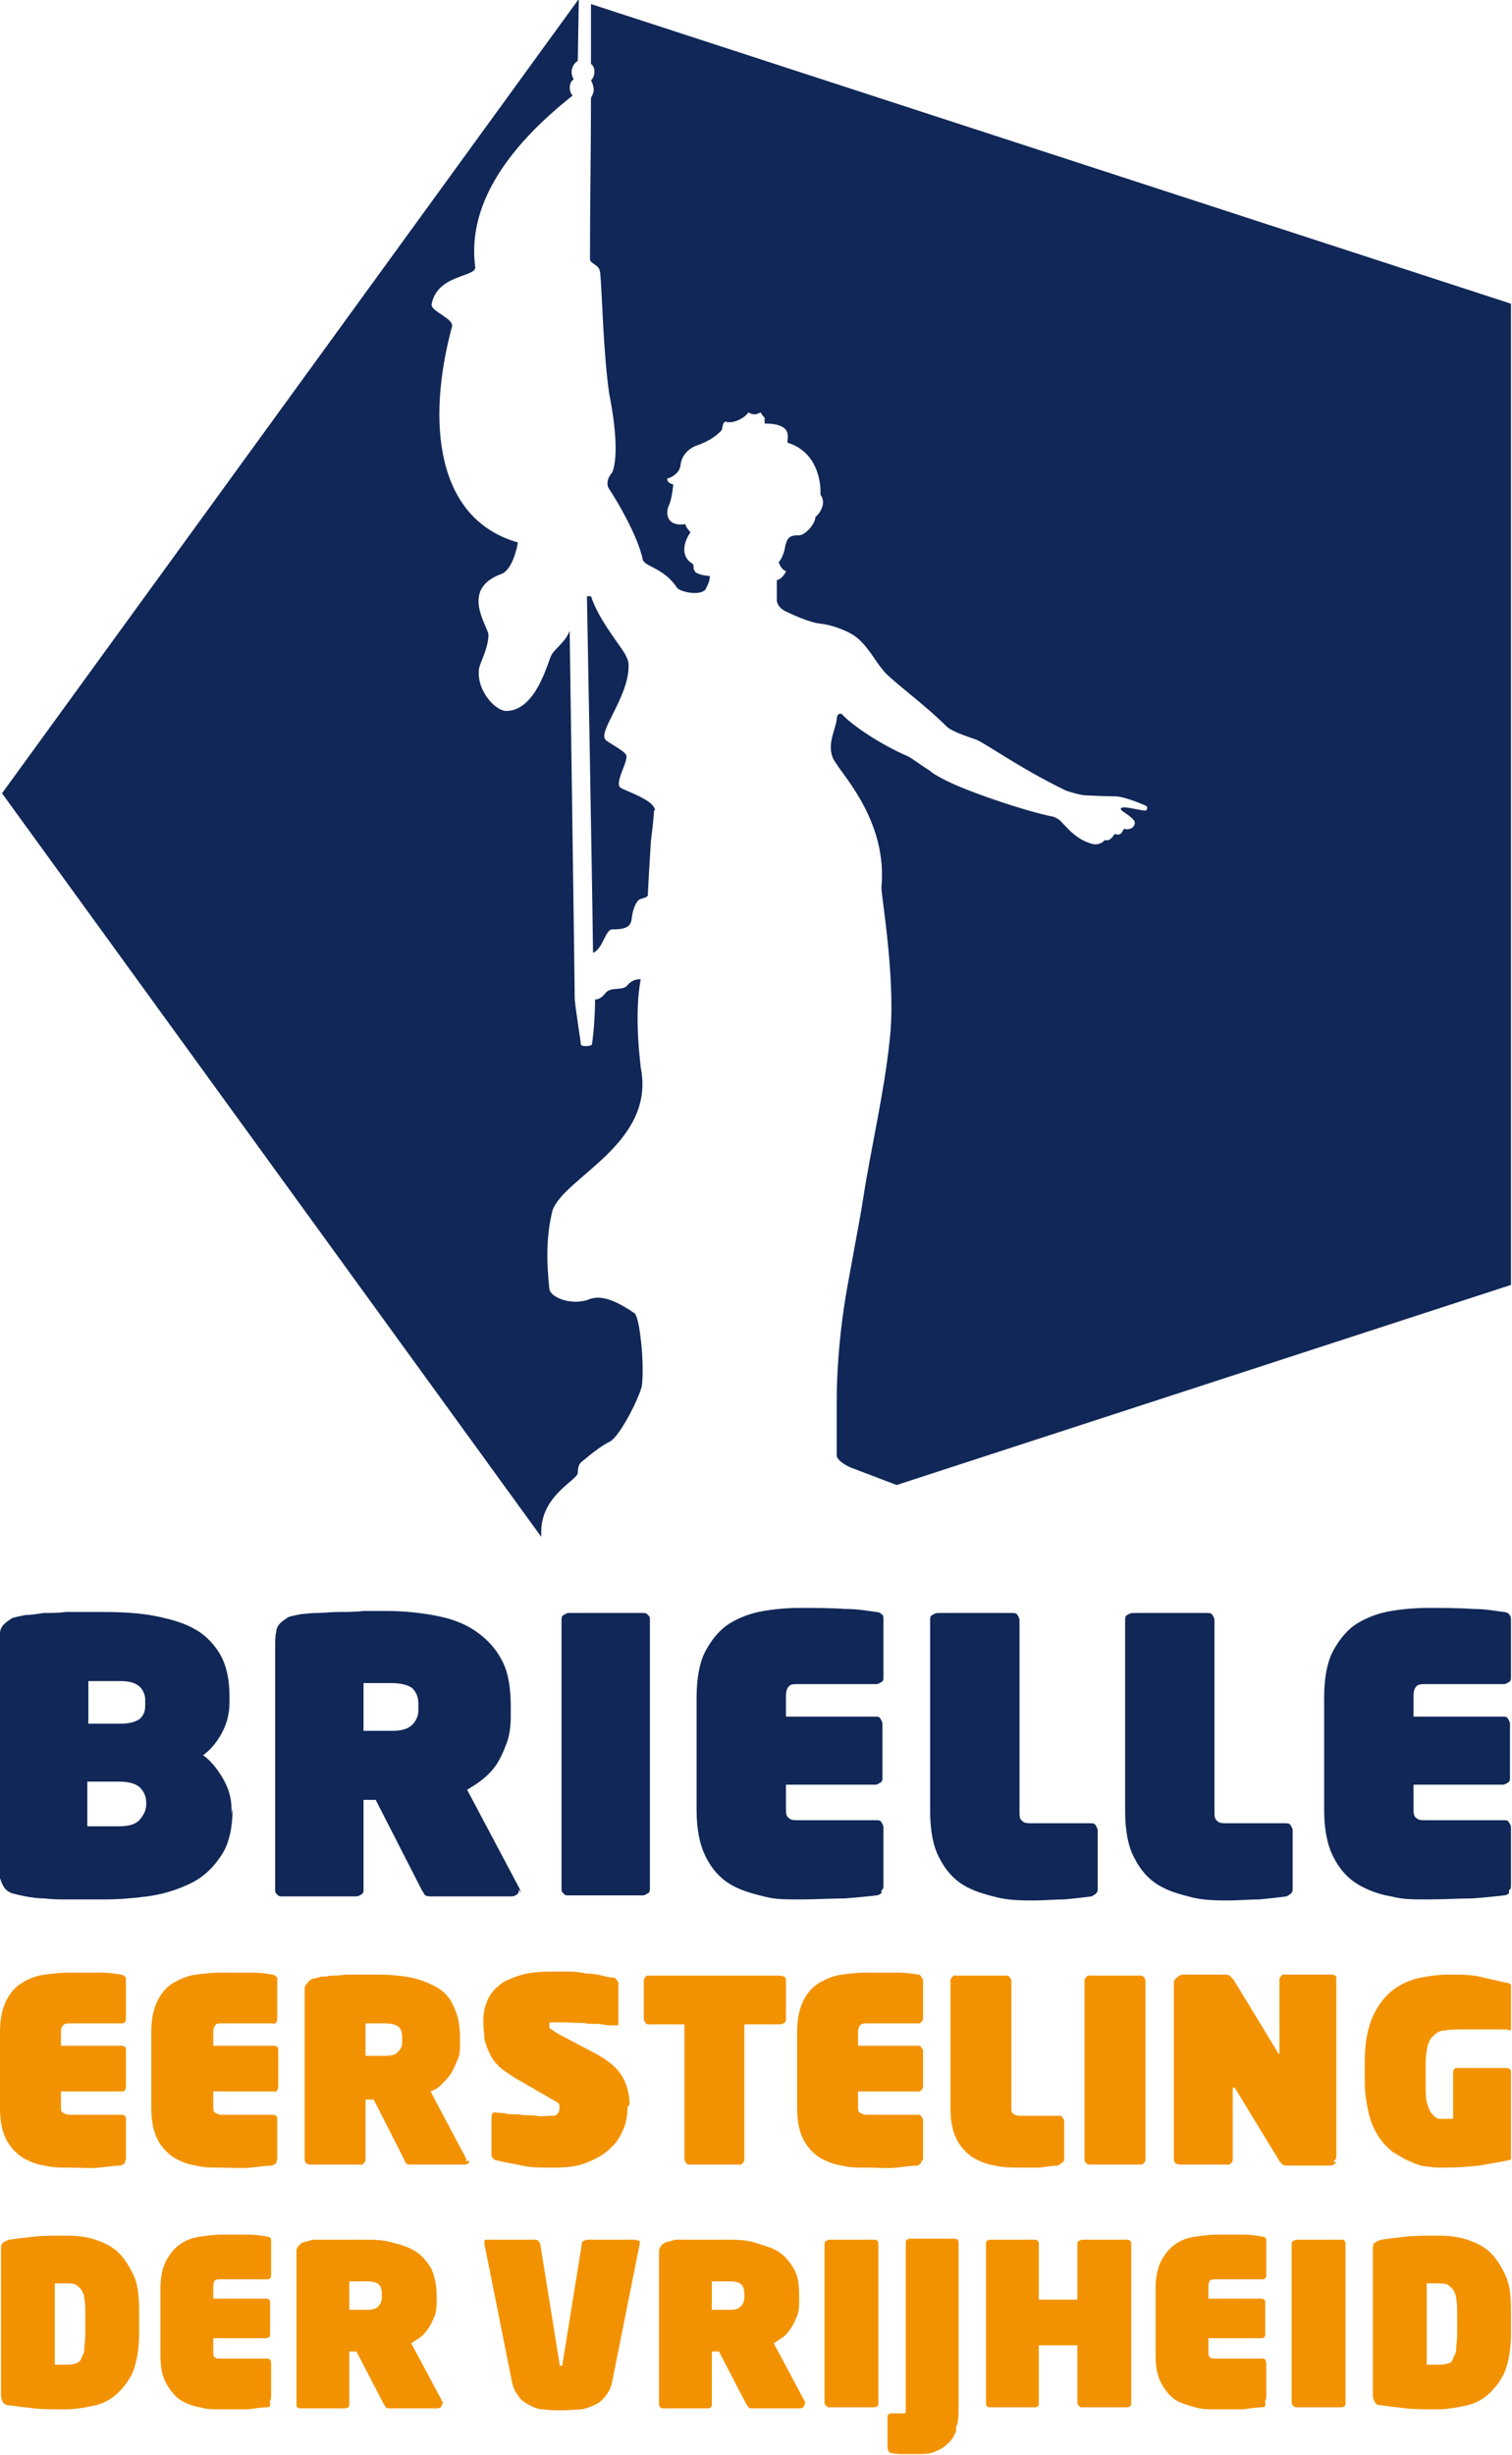 <?xml version="1.0" encoding="UTF-8"?>
<svg xmlns="http://www.w3.org/2000/svg" id="Laag_1" data-name="Laag 1" version="1.1" viewBox="0 0 148.9 241.7">
  <defs>
    <style>
      .cls-1 {
        mix-blend-mode: multiply;
      }

      .cls-2 {
        fill: #102757;
      }

      .cls-2, .cls-3 {
        stroke-width: 0px;
      }

      .cls-3 {
        fill: #f39200;
      }

      .cls-4 {
        isolation: isolate;
      }
    </style>
  </defs>
  <g class="cls-4">
    <g id="Laag_2" data-name="Laag 2">
      <g id="Laag_1-2" data-name="Laag 1-2">
        <g class="cls-1">
          <g>
            <path class="cls-2" d="M64.4,79.8c0,.7-.3,2.9-.3,3-.1,1.6-.3,5-.3,5.3s-.6.3-.9.5c-.6.6-.7,1.9-.7,1.9-.1.6-.5,1-1.9,1s-.8,1.9-1.9,2.3c-.1-8.5-.6-35-.6-35.1h.4c.7,2.5,3.2,5.3,3.5,6,.2.4.2.6.2.9,0,3.1-3.2,6.6-2.2,7.3.7.5,2.1,1.2,2,1.6,0,.8-1.3,2.8-.5,3.1.5.3,3.3,1.2,3.3,2.2M61.2,77.6c-.8-.3.5-2.3.5-3.1,0-.4-1.3-1.1-2-1.6-1-.8,2.2-4.2,2.2-7.3,0-.3,0-.5-.2-.9-.2-.7-2.7-3.5-3.5-6h-.4c0,.1.5,26.6.6,35.1,1-.4,1.2-2.3,1.9-2.3,1.4,0,1.8-.3,1.9-1,0,0,.1-1.3.7-1.9.3-.2.9-.2.9-.5s.2-3.7.3-5.3c0,0,.3-2.3.3-3s-2.8-1.9-3.3-2.2M56.9,145.1c0-.6.1-1,.4-1.2,1.2-1,2-1.6,2.8-2,1-.6,2.8-4.2,3.1-5.4.3-2.1-.2-6.8-.7-7.2-2.6-1.8-3.8-1.7-4.7-1.3-1.7.5-3.6-.3-3.7-1.1-.3-2.9-.3-5.2.3-7.7,1.1-3.3,10.2-6.6,8.7-14.1,0-.2-.7-5.1,0-8.7-.6,0-1,.2-1.4.7-.5.4-1.3.1-1.9.5-.1,0-.5.8-1.2.8,0,1.3-.1,3-.3,4.4,0,.2-1.1.3-1.1,0,0-.2-.5-3.3-.6-4.4,0-1.2-.5-36.1-.5-36.3-.4,1.1-1.5,1.8-1.8,2.4-.4.8-1.5,5.4-4.4,5.5-1.2,0-3.1-2.2-2.7-4.3.2-.7.9-2,.9-3.2,0-.8-2.9-4.5,1.3-6,1-.4,1.5-2.4,1.6-3.1-8.1-2.3-9-11.9-6.5-21.2.3-.8-2-1.5-2-2.2.5-3,4.4-2.7,4.3-3.7-.5-3.8.5-9.7,9.6-16.9-.3-.2-.5-1.2.1-1.6-.5-.8,0-1.6.4-1.8,0-.3.1-6.1.1-6.1L.2,78.1l53.1,73.2v-.5c0-3.6,3.6-5.1,3.6-5.8M148.8,29.9L58.2.4c0,2.7,0,5.4,0,5.9.5.3.4,1.3,0,1.6.6,1.2,0,1.5,0,1.8,0,4.9-.1,10.3-.1,15.8,0,.5.9.5,1,1.3.2,1.9.3,7.9.9,12,.2,1,1.1,5.6.3,7.7-.6.7-.5,1.2-.4,1.5.8,1.2,2.9,4.7,3.4,7.1.2.7,2.1.8,3.4,2.8.4.4,2.3.8,2.8.1,0-.1.4-.6.4-1.3-.5,0-1.4-.2-1.5-.5-.2-.3,0-.5-.2-.7-1.2-.7-.9-2.1-.2-3.1-.2-.2-.5-.6-.5-.8-2.1.3-1.9-1.4-1.6-1.9.3-.7.4-2,.4-2-.3-.1-.6-.2-.6-.6.3,0,1.2-.5,1.3-1.2.1-1.2,1-1.8,1.5-2,1.5-.5,2.3-1.2,2.6-1.6,0-.2.1-.4.1-.5s.2-.3.2-.3c.8.3,2-.4,2.3-.9.5.3.8.2,1.2,0,0,0,.3.5.4.5v.6c3.2,0,2,1.8,2.3,1.9,2.9.9,3.2,3.9,3.2,4.7s0,.3,0,.4c.6.8,0,1.8-.5,2.2,0,.7-1.1,1.9-1.7,1.8-.9,0-1.1.3-1.3,1.2,0,.2-.3,1.2-.6,1.4,0,.3.4.9.7.9,0,.2-.5.9-.9.9v2c0,.4.4.9.9,1.1.4.2,2.3,1.1,3.4,1.2,1,.1,2.4.6,3.2,1.1,1.3.8,2.2,2.6,2.9,3.4.6.9,4,3.3,6.3,5.6.5.5,2,1,2.9,1.3,1,.4,4.1,2.7,8.8,5,.5.2,1.6.5,2,.5,0,0,2,.1,2.9.1s2.5.7,3,.9c.4.2,0,.6,0,.5-.5,0-1.9-.4-2.2-.3-.2,0-.4.1,0,.4,0,0,.8.5,1.1.9.2.4-.2,1-1,.8-.1,0-.2.8-.9.5-.1,0-.4.8-1,.6,0,0-.5.7-1.5.3-.9-.3-1.6-.8-2.6-1.9-.2-.2-.4-.5-1-.7-2.6-.5-8.9-2.6-11-3.8-.4-.2-.9-.5-1.1-.7-1.1-.7-1.6-1.1-2.1-1.4-2.8-1.2-5.6-3.1-6.6-4.2-.2-.1-.5,0-.5.5-.1,1.1-1.2,2.8-.1,4.3,1,1.6,5.1,6,4.5,12.3,0,.9,1.5,9.5.8,15.1-.5,4.9-1.8,10.4-2.6,15.5-.3,2.1-1.6,8.6-1.9,10.8-.4,2.7-.7,6.1-.7,9,0,2.1,0,5,0,5.5,0,.4.8,1,1.7,1.3,1.3.5,2.9,1.1,4.2,1.6l60.5-19.7V29.9h0ZM61.2,77.6c-.8-.3.5-2.3.5-3.1,0-.4-1.3-1.1-2-1.6-1-.8,2.2-4.2,2.2-7.3,0-.3,0-.5-.2-.9-.2-.7-2.7-3.5-3.5-6h-.4c0,.1.5,26.6.6,35.1,1-.4,1.2-2.3,1.9-2.3,1.4,0,1.8-.3,1.9-1,0,0,.1-1.3.7-1.9.3-.2.9-.2.9-.5s.2-3.7.3-5.3c0,0,.3-2.3.3-3s-2.8-1.9-3.3-2.2"></path>
            <path class="cls-2" d="M22.9,178.1c0,2-.4,3.6-1.2,4.7-.8,1.2-1.8,2.1-3.1,2.7s-2.6,1-4.1,1.2c-1.5.2-2.9.3-4.3.3s-.8,0-1.5,0c-.6,0-1.3,0-2.1,0-.7,0-1.5,0-2.2-.1-.7,0-1.3-.1-1.9-.2-.5-.1-.9-.2-1.3-.3-.3-.1-.6-.3-.8-.6s-.3-.6-.4-.9c0-.4-.1-.9-.1-1.4v-21.3c0-.6,0-1.1.1-1.4,0-.4.2-.7.4-.9s.5-.4.8-.6c.3-.1.8-.2,1.3-.3.5,0,1.1-.1,1.8-.2.7,0,1.4,0,2.2-.1.7,0,1.4,0,2.1,0,.6,0,1.1,0,1.5,0,1.9,0,3.7.1,5.2.4s2.9.7,3.9,1.3c1.1.6,1.9,1.5,2.5,2.5.6,1.1.9,2.4.9,4.1v.6c0,1.2-.3,2.2-.8,3.1s-1.1,1.6-1.8,2.1c.7.5,1.3,1.2,1.9,2.2.6,1,.9,2,.9,3.1v.4h0ZM14.3,167.3c0-.4-.2-.9-.5-1.2-.4-.4-1-.6-2-.6h-3.1v4.2h3.1c1,0,1.6-.2,2-.5.4-.4.5-.8.5-1.3v-.6ZM14.4,177.5c0-.6-.2-1.1-.6-1.5-.4-.4-1.1-.6-2.1-.6h-3.1v4.4h3.1c1,0,1.7-.2,2.1-.7s.6-.9.6-1.5v-.2h0Z"></path>
            <path class="cls-2" d="M51.1,186c0,.2,0,.4-.2.5-.1.1-.3.2-.5.2h-7.9c-.3,0-.6,0-.7-.2s-.2-.3-.3-.5l-4.5-8.8h-1.2v8.8c0,.2,0,.4-.2.5-.2.1-.3.2-.5.2h-7.3c-.2,0-.4,0-.5-.2-.2-.1-.2-.3-.2-.5v-23.9c0-.6,0-1.1.1-1.4,0-.4.2-.7.4-.9s.5-.4.8-.6c.3-.1.8-.2,1.3-.3.3,0,.8-.1,1.5-.1.6,0,1.4-.1,2.2-.1.8,0,1.6,0,2.4-.1.8,0,1.5,0,2.2,0,1.9,0,3.6.2,5.1.5s2.8.8,3.9,1.6,1.9,1.7,2.5,2.9.8,2.7.8,4.5v.8c0,1-.1,1.9-.4,2.7-.3.8-.6,1.5-1,2.1-.4.6-.9,1.1-1.4,1.5-.5.4-1,.7-1.5,1l5.2,9.8c0,.1.1.3.1.4M41.2,167.7c0-.6-.2-1.1-.6-1.5-.4-.3-1.1-.5-2-.5h-2.8v4.7h2.8c1,0,1.6-.2,2-.6.4-.4.6-.9.6-1.4v-.8h0Z"></path>
            <path class="cls-2" d="M63.8,186.4c-.2.1-.3.2-.5.2h-7.3c-.2,0-.4,0-.5-.2-.2-.1-.2-.3-.2-.5v-26.4c0-.2,0-.4.2-.5s.3-.2.5-.2h7.3c.2,0,.4,0,.5.2.2.1.2.3.2.5v26.4c0,.2,0,.4-.2.5"></path>
            <path class="cls-2" d="M86.8,186.4c-.2.1-.3.2-.5.2-.8.1-1.8.2-3.1.3-1.3,0-2.8.1-4.4.1s-2.4,0-3.6-.3-2.3-.6-3.3-1.2c-1-.6-1.8-1.5-2.4-2.7s-.9-2.7-.9-4.6v-11.1c0-1.9.3-3.5.9-4.6.6-1.1,1.4-2.1,2.4-2.7,1-.6,2.1-1,3.3-1.2,1.2-.2,2.4-.3,3.6-.3s3.1,0,4.4.1c1.3,0,2.3.2,3.1.3.2,0,.4.1.5.2.2.1.2.3.2.5v5.7c0,.2,0,.4-.2.5s-.3.2-.5.2h-7.6c-.5,0-.8,0-1,.2s-.3.5-.3,1v2h8.8c.2,0,.4,0,.5.2s.2.3.2.5v5.3c0,.2,0,.4-.2.5s-.3.2-.5.2h-8.8v2.3c0,.5,0,.8.3,1,.2.2.5.2,1,.2h7.6c.2,0,.4,0,.5.2s.2.3.2.5v5.7c0,.2,0,.4-.2.5"></path>
            <path class="cls-2" d="M108,186.4c-.2.1-.3.2-.5.3-.8.1-1.6.2-2.7.3-1,0-2,.1-3,.1s-2.4,0-3.6-.3-2.3-.6-3.3-1.2c-1-.6-1.8-1.5-2.4-2.7-.6-1.1-.9-2.7-.9-4.6v-18.8c0-.2,0-.4.2-.5.2-.1.3-.2.6-.2h7.3c.2,0,.4,0,.5.2s.2.3.2.5v18.8c0,.5,0,.8.3,1,.2.2.5.2,1,.2h5.7c.2,0,.4,0,.5.2s.2.3.2.5v5.7c0,.2,0,.4-.2.5"></path>
            <path class="cls-2" d="M127.2,186.4c-.2.1-.3.2-.5.3-.8.1-1.6.2-2.7.3-1,0-2,.1-3,.1s-2.4,0-3.6-.3-2.3-.6-3.3-1.2c-1-.6-1.8-1.5-2.4-2.7-.6-1.1-.9-2.7-.9-4.6v-18.8c0-.2,0-.4.2-.5.2-.1.3-.2.6-.2h7.3c.2,0,.4,0,.5.2s.2.3.2.5v18.8c0,.5,0,.8.3,1,.2.2.5.2,1,.2h5.7c.2,0,.4,0,.5.2s.2.3.2.5v5.7c0,.2,0,.4-.2.5"></path>
            <path class="cls-2" d="M148.6,186.4c-.1.1-.3.2-.5.2-.8.1-1.8.2-3.1.3-1.3,0-2.8.1-4.4.1s-2.4,0-3.6-.3c-1.2-.2-2.3-.6-3.3-1.2-1-.6-1.8-1.5-2.4-2.7s-.9-2.7-.9-4.6v-11.1c0-1.9.3-3.5.9-4.6.6-1.1,1.4-2.1,2.4-2.7,1-.6,2.1-1,3.3-1.2,1.2-.2,2.4-.3,3.6-.3s3.1,0,4.4.1c1.3,0,2.3.2,3.1.3.2,0,.4.1.5.2.1.1.2.3.2.5v5.7c0,.2,0,.4-.2.5s-.3.2-.5.2h-7.6c-.5,0-.8,0-1,.2s-.3.5-.3,1v2h8.8c.2,0,.4,0,.5.2s.2.3.2.5v5.3c0,.2,0,.4-.2.5s-.3.2-.5.2h-8.8v2.3c0,.5,0,.8.3,1,.2.2.5.2,1,.2h7.6c.2,0,.4,0,.5.2s.2.3.2.5v5.7c0,.2,0,.4-.2.5"></path>
            <path class="cls-3" d="M12.3,213c-.1,0-.2.1-.4.2-.5,0-1.2.1-2.1.2s-1.9,0-3,0-1.6,0-2.4-.2c-.8-.1-1.5-.4-2.2-.8-.6-.4-1.2-1-1.6-1.8-.4-.8-.6-1.8-.6-3.1v-7.4c0-1.3.2-2.3.6-3.1.4-.8.9-1.4,1.6-1.8.6-.4,1.4-.7,2.2-.8.8-.1,1.6-.2,2.4-.2s2.1,0,3,0,1.6.1,2.1.2c.1,0,.2,0,.4.2s.1.2.1.3v3.8c0,.1,0,.2-.1.4-.1.1-.2.1-.4.1h-5c-.3,0-.5,0-.7.2-.1.1-.2.3-.2.6v1.4h5.9c.1,0,.2,0,.4.1.1.1.1.2.1.4v3.5c0,.1,0,.2-.1.4-.1.1-.2.1-.4.1h-5.9v1.5c0,.3,0,.5.2.6s.3.2.7.2h5c.1,0,.2,0,.4.1.1.1.1.2.1.4v3.8c0,.1,0,.2-.1.3"></path>
            <path class="cls-3" d="M27.2,213c-.1,0-.2.1-.4.2-.5,0-1.2.1-2.1.2s-1.9,0-3,0-1.6,0-2.4-.2c-.8-.1-1.5-.4-2.2-.8-.6-.4-1.2-1-1.6-1.8s-.6-1.8-.6-3.1v-7.4c0-1.3.2-2.3.6-3.1.4-.8.9-1.4,1.6-1.8s1.4-.7,2.2-.8c.8-.1,1.6-.2,2.4-.2s2.1,0,3,0c.9,0,1.6.1,2.1.2.1,0,.2,0,.4.2s.1.2.1.3v3.8c0,.1,0,.2-.1.4s-.2.1-.4.1h-5c-.3,0-.5,0-.6.2-.1.1-.2.3-.2.6v1.4h5.9c.1,0,.2,0,.4.1.1.1.1.2.1.4v3.5c0,.1,0,.2-.1.4s-.2.1-.4.1h-5.9v1.5c0,.3,0,.5.2.6s.3.2.6.2h5c.1,0,.2,0,.4.1.1.1.1.2.1.4v3.8c0,.1,0,.2-.1.3"></path>
            <path class="cls-3" d="M46.2,212.7c0,.1,0,.2-.1.3,0,0-.2.1-.3.1h-5.3c-.2,0-.4,0-.5-.1,0-.1-.2-.2-.2-.4l-3-5.9h-.8v5.9c0,.1,0,.2-.2.4s-.2.1-.3.1h-4.9c-.1,0-.3,0-.4-.1-.1-.1-.2-.2-.2-.4v-15.9c0-.4,0-.7,0-.9s.1-.4.3-.6c.1-.2.3-.3.5-.4.2,0,.5-.1.8-.2.2,0,.5,0,1-.1.4,0,.9,0,1.4-.1.5,0,1.1,0,1.6,0,.5,0,1,0,1.5,0,1.3,0,2.4.1,3.4.3,1,.2,1.9.6,2.6,1s1.3,1.1,1.6,1.9c.4.8.6,1.8.6,3v.5c0,.7,0,1.3-.3,1.8-.2.5-.4,1-.7,1.4s-.6.7-.9,1c-.3.3-.7.5-1,.6l3.5,6.6c0,.1,0,.2,0,.3M39.6,200.5c0-.4-.1-.8-.4-1-.3-.2-.7-.3-1.3-.3h-1.9v3.2h1.9c.6,0,1.1-.1,1.3-.4.3-.3.4-.6.4-.9v-.5Z"></path>
            <path class="cls-3" d="M61.8,207.4c0,.7-.1,1.5-.4,2.2-.3.7-.7,1.4-1.3,1.9-.6.6-1.3,1-2.3,1.4-.9.4-2,.5-3.4.5s-2.1,0-3-.2-1.7-.3-2.4-.5c-.1,0-.3,0-.4-.2-.1,0-.2-.2-.2-.3v-3.7c0-.1,0-.3.1-.4,0-.1.2-.2.4-.1.3,0,.6,0,1,.1s.9,0,1.4.1,1,0,1.5.1,1,0,1.4,0,.6,0,.7-.2c.1-.1.2-.3.2-.6s0-.3-.1-.4c0-.1-.3-.2-.6-.4l-3.8-2.2c-.6-.4-1.1-.7-1.5-1.1-.4-.4-.7-.8-.9-1.3-.2-.4-.4-.9-.5-1.4,0-.5-.1-1-.1-1.5s0-1.3.3-2c.2-.6.6-1.2,1.1-1.6.5-.5,1.2-.8,2.1-1.1.9-.3,2-.4,3.3-.4s1.1,0,1.7,0c.6,0,1.2.1,1.7.2.6,0,1.1.1,1.5.2s.8.2,1.1.2c.1,0,.2,0,.3.2,0,0,.2.2.2.3v3.7c0,.1,0,.3,0,.4s-.2.1-.4.1c-.3,0-.8,0-1.2-.1s-1,0-1.6-.1-1.1,0-1.7-.1c-.6,0-1.1,0-1.5,0s-.4,0-.4.1c0,0,0,.2,0,.3s0,.2.2.3.4.3.8.5l3.6,1.9c1.1.6,2,1.3,2.5,2.1.5.8.8,1.8.8,2.9"></path>
            <path class="cls-3" d="M77.1,199.2c-.1.1-.2.1-.4.1h-3.4v13.3c0,.1,0,.2-.2.4s-.2.1-.3.1h-4.9c-.1,0-.2,0-.3-.1,0-.1-.2-.2-.2-.4v-13.3h-3.5c-.1,0-.2,0-.3-.1,0-.1-.2-.2-.2-.4v-3.8c0-.1,0-.2.2-.4,0-.1.2-.1.3-.1h12.9c.1,0,.2,0,.4.1s.2.2.2.4v3.8c0,.1,0,.2-.2.4"></path>
            <path class="cls-3" d="M90.7,213c0,0-.2.1-.3.2-.5,0-1.2.1-2.1.2s-1.9,0-3,0-1.6,0-2.4-.2c-.8-.1-1.5-.4-2.2-.8-.6-.4-1.2-1-1.6-1.8s-.6-1.8-.6-3.1v-7.4c0-1.3.2-2.3.6-3.1.4-.8.9-1.4,1.6-1.8s1.4-.7,2.2-.8c.8-.1,1.6-.2,2.4-.2s2.1,0,3,0,1.6.1,2.1.2c.1,0,.2,0,.3.2s.2.2.2.3v3.8c0,.1,0,.2-.2.4s-.2.1-.3.1h-5c-.3,0-.5,0-.7.2-.1.1-.2.3-.2.6v1.4h5.9c.1,0,.2,0,.3.1,0,.1.2.2.2.4v3.5c0,.1,0,.2-.2.4s-.2.1-.3.1h-5.9v1.5c0,.3,0,.5.2.6s.3.2.7.2h5c.1,0,.2,0,.3.1,0,.1.2.2.2.4v3.8c0,.1,0,.2-.2.3"></path>
            <path class="cls-3" d="M104.5,213c0,0-.2.1-.3.2-.5,0-1.1.1-1.8.2-.7,0-1.3,0-2,0s-1.6,0-2.4-.2c-.8-.1-1.5-.4-2.2-.8-.6-.4-1.2-1-1.6-1.8s-.6-1.8-.6-3.1v-12.5c0-.1,0-.2.2-.4s.2-.1.4-.1h4.9c.1,0,.2,0,.3.1,0,.1.2.2.2.4v12.5c0,.3,0,.5.2.6.1.1.3.2.7.2h3.8c.1,0,.2,0,.3.1,0,.1.2.2.2.4v3.8c0,.1,0,.2-.2.3"></path>
            <path class="cls-3" d="M112.6,213c0,.1-.2.1-.3.1h-4.9c-.1,0-.3,0-.4-.1s-.2-.2-.2-.4v-17.6c0-.1,0-.2.2-.4s.2-.1.4-.1h4.9c.1,0,.2,0,.3.1s.2.2.2.4v17.6c0,.1,0,.2-.2.4"></path>
            <path class="cls-3" d="M131.6,212.9c-.2.2-.4.3-.6.3h-4.3c-.2,0-.3,0-.5-.2-.1-.1-.2-.2-.3-.4l-4.2-6.9c0-.1-.2-.2-.2-.2s-.1,0-.1.2v6.9c0,.1,0,.2-.2.4s-.2.1-.4.1h-4.6c-.1,0-.2,0-.4-.1-.1-.1-.2-.2-.2-.4v-17.3c0-.2,0-.4.3-.6.2-.2.4-.3.6-.3h4.1c.2,0,.4,0,.6.2s.3.3.4.5l4.2,6.9c0,.1.1.2.2.2s0,0,0,0,0,0,0,0,0,0,0-.2v-7.1c0-.1,0-.2.2-.4s.2-.1.3-.1h4.6c.1,0,.2,0,.4.1.1.1.1.2.1.4v17.3c0,.2,0,.4-.3.6"></path>
            <path class="cls-3" d="M148.8,212.6c0,0-.2.1-.4.1-.8.2-1.7.3-2.7.5-1,.1-2.1.2-3.3.2s-1.1,0-1.7-.1c-.6,0-1.2-.2-1.8-.5-.6-.2-1.1-.6-1.7-.9-.5-.4-1-.9-1.4-1.5-.4-.6-.8-1.4-1-2.3s-.4-1.9-.4-3.1v-2.1c0-1.8.3-3.3.8-4.4.5-1.1,1.2-2,2-2.6.8-.6,1.7-1,2.7-1.2,1-.2,1.9-.3,2.7-.3,1.4,0,2.5,0,3.5.3,1,.2,1.7.4,2.3.5.2,0,.4.2.4.2,0,0,0,.2,0,.3v3.7c0,.2,0,.3,0,.4s-.2.1-.4,0c-.2,0-.4,0-.8,0-.3,0-.7,0-1.1,0-.4,0-.8,0-1.3,0s-.9,0-1.2,0c-.7,0-1.3,0-1.7.1-.5,0-.8.2-1.1.5-.3.2-.5.6-.6,1s-.2,1-.2,1.7v2.2c0,.8,0,1.5.2,1.9.1.5.3.8.5,1s.4.4.6.4.4,0,.6,0,.3,0,.4,0c.2,0,.3,0,.4,0v-4.5c0-.1,0-.2.1-.4.1-.1.2-.1.4-.1h4.7c.1,0,.2,0,.4.1.1.1.1.2.1.4v8.4c0,.2,0,.4,0,.4"></path>
            <path class="cls-3" d="M13.7,229.8c0,1.3-.2,2.5-.5,3.4s-.9,1.7-1.5,2.3c-.6.6-1.4,1.1-2.3,1.3s-1.9.4-3,.4-2.2,0-3.1-.1-1.7-.2-2.4-.3c-.3,0-.5-.1-.6-.3-.1-.1-.2-.4-.2-.7v-14.3c0-.3,0-.6.2-.7.1-.1.3-.2.6-.3.7-.1,1.5-.2,2.4-.3s1.9-.1,3.1-.1,2.1.1,3,.4,1.7.7,2.3,1.3c.6.6,1.1,1.4,1.5,2.3.4.9.5,2.1.5,3.4v2h0ZM8.4,227.8c0-.6,0-1.1-.1-1.5,0-.4-.2-.7-.3-.9-.2-.2-.4-.4-.6-.5s-.6-.1-1-.1h-1v8h1c.4,0,.7,0,1-.1s.5-.2.6-.5.3-.5.3-.9c0-.4.1-.9.1-1.5v-2Z"></path>
            <path class="cls-3" d="M26.6,236.9c0,0-.2.1-.3.1-.5,0-1.1.1-1.9.2-.8,0-1.6,0-2.6,0s-1.4,0-2.1-.2c-.7-.1-1.4-.4-1.9-.7-.6-.4-1-.9-1.4-1.6-.4-.7-.6-1.6-.6-2.8v-6.6c0-1.1.2-2.1.6-2.8.4-.7.8-1.2,1.4-1.6.6-.4,1.2-.6,1.9-.7.7-.1,1.4-.2,2.1-.2s1.9,0,2.6,0c.8,0,1.4.1,1.9.2.1,0,.2,0,.3.1s.1.2.1.3v3.4c0,.1,0,.2-.1.3s-.2.1-.3.1h-4.5c-.3,0-.5,0-.6.1-.1,0-.2.3-.2.6v1.2h5.2c.1,0,.2,0,.3.1s.1.2.1.3v3.1c0,.1,0,.2-.1.3,0,0-.2.1-.3.1h-5.2v1.3c0,.3,0,.5.2.6.1.1.3.1.6.1h4.5c.1,0,.2,0,.3.1,0,0,.1.2.1.3v3.4c0,.1,0,.2-.1.3"></path>
            <path class="cls-3" d="M43.5,236.7c0,.1,0,.2-.1.3,0,0-.2.1-.3.1h-4.7c-.2,0-.3,0-.4-.1,0,0-.1-.2-.2-.3l-2.7-5.2h-.7v5.2c0,.1,0,.2-.1.3,0,0-.2.1-.3.1h-4.4c-.1,0-.2,0-.3-.1-.1,0-.1-.2-.1-.3v-14.2c0-.3,0-.6,0-.9,0-.2.1-.4.3-.6s.3-.2.5-.3c.2,0,.5-.1.8-.2.2,0,.5,0,.9,0,.4,0,.8,0,1.3,0s1,0,1.4,0c.5,0,.9,0,1.3,0,1.1,0,2.1,0,3,.3.9.2,1.7.5,2.3.9.6.4,1.1,1,1.5,1.7.3.7.5,1.6.5,2.6v.4c0,.6,0,1.1-.2,1.6s-.4.9-.6,1.2-.5.7-.8.9c-.3.2-.6.4-.9.6l3.1,5.8c0,0,0,.2,0,.2M37.6,225.8c0-.4-.1-.7-.3-.9-.2-.2-.6-.3-1.2-.3h-1.7v2.8h1.7c.6,0,1-.1,1.2-.4.2-.2.3-.5.3-.8v-.4h0Z"></path>
            <path class="cls-3" d="M63,220.6c0,0,0,.2,0,.3l-2.7,13.5c-.1.6-.3,1-.6,1.4-.3.4-.6.7-1,.9-.4.2-.9.4-1.4.5-.5,0-1.2.1-1.9.1s-1.3,0-1.9-.1c-.5,0-1-.2-1.5-.5-.4-.2-.8-.5-1-.9-.3-.4-.5-.8-.6-1.4l-2.7-13.5c0-.1,0-.2,0-.3s.2-.1.3-.1h4.7c.1,0,.2,0,.3.1s.1.2.2.3l1.9,11.8c0,0,0,.2,0,.2,0,0,0,0,.2,0s.1,0,.1,0,0-.1,0-.2l1.9-11.8c0-.1,0-.2.2-.3,0,0,.2-.1.3-.1h4.7c.2,0,.2,0,.3.1"></path>
            <path class="cls-3" d="M79.2,236.7c0,.1,0,.2-.1.3,0,0-.2.1-.3.1h-4.7c-.2,0-.3,0-.4-.1,0,0-.1-.2-.2-.3l-2.7-5.2h-.7v5.2c0,.1,0,.2-.1.3s-.2.1-.3.1h-4.4c-.1,0-.2,0-.3-.1,0,0-.1-.2-.1-.3v-14.2c0-.3,0-.6,0-.9,0-.2.1-.4.3-.6s.3-.2.5-.3c.2,0,.4-.1.8-.2.2,0,.5,0,.9,0,.4,0,.8,0,1.3,0s.9,0,1.4,0,.9,0,1.3,0c1.1,0,2.1,0,3,.3s1.7.5,2.3.9c.6.4,1.1,1,1.5,1.7s.5,1.6.5,2.6v.4c0,.6,0,1.1-.2,1.6-.2.5-.4.9-.6,1.2s-.5.7-.8.9c-.3.2-.6.4-.9.6l3.1,5.8c0,0,0,.2,0,.2M73.3,225.8c0-.4-.1-.7-.3-.9-.2-.2-.6-.3-1.2-.3h-1.7v2.8h1.7c.6,0,1-.1,1.2-.4.2-.2.3-.5.3-.8v-.4h0Z"></path>
            <path class="cls-3" d="M86.4,236.9c0,0-.2.1-.3.1h-4.4c-.1,0-.2,0-.3-.1,0,0-.2-.2-.2-.3v-15.7c0-.1,0-.2.2-.3s.2-.1.3-.1h4.4c.1,0,.2,0,.3.1s.1.2.1.3v15.7c0,.1,0,.2-.1.3"></path>
            <path class="cls-3" d="M94.2,239.2c-.2.6-.5,1.1-.9,1.4-.4.4-.8.6-1.3.8-.5.2-1.1.2-1.7.2s-.7,0-1.2,0c-.5,0-.9,0-1.3-.1-.1,0-.2,0-.3-.2s-.1-.2-.1-.3v-3c0-.1,0-.2.1-.3s.2-.1.3-.1h1c.2,0,.3,0,.4-.1,0,0,0-.3,0-.6v-16.1c0-.1,0-.2.1-.3,0,0,.2-.1.3-.1h4.4c.1,0,.2,0,.3.1s.1.2.1.3v16.1c0,.9,0,1.6-.3,2.2"></path>
            <path class="cls-3" d="M111.3,236.9c0,0-.2.1-.3.1h-4.4c-.1,0-.2,0-.3-.1,0,0-.2-.2-.2-.3v-5.7h-3.8v5.7c0,.1,0,.2-.1.3s-.2.1-.3.1h-4.4c-.1,0-.2,0-.3-.1s-.1-.2-.1-.3v-15.7c0-.1,0-.2.1-.3,0,0,.2-.1.3-.1h4.4c.1,0,.2,0,.3.1s.1.2.1.3v5.5h3.8v-5.5c0-.1,0-.2.2-.3s.2-.1.3-.1h4.4c.1,0,.2,0,.3.1s.1.2.1.3v15.7c0,.1,0,.2-.1.3"></path>
            <path class="cls-3" d="M124.6,236.9c0,0-.2.1-.3.1-.5,0-1.1.1-1.9.2-.8,0-1.7,0-2.6,0s-1.4,0-2.1-.2-1.4-.4-1.9-.7c-.6-.4-1-.9-1.4-1.6-.4-.7-.6-1.6-.6-2.8v-6.6c0-1.1.2-2.1.6-2.8.4-.7.8-1.2,1.4-1.6.6-.4,1.2-.6,1.9-.7.7-.1,1.4-.2,2.1-.2s1.9,0,2.6,0c.8,0,1.4.1,1.9.2.1,0,.2,0,.3.1s.1.2.1.3v3.4c0,.1,0,.2-.1.3s-.2.1-.3.1h-4.5c-.3,0-.5,0-.6.1-.1,0-.2.3-.2.6v1.2h5.2c.1,0,.2,0,.3.1s.1.2.1.3v3.1c0,.1,0,.2-.1.3s-.2.1-.3.1h-5.2v1.3c0,.3,0,.5.2.6,0,.1.3.1.6.1h4.5c.1,0,.2,0,.3.1,0,0,.1.2.1.3v3.4c0,.1,0,.2-.1.3"></path>
            <path class="cls-3" d="M132.4,236.9c0,0-.2.1-.3.1h-4.4c-.1,0-.2,0-.3-.1,0,0-.2-.2-.2-.3v-15.7c0-.1,0-.2.2-.3s.2-.1.3-.1h4.4c.1,0,.2,0,.3.1s.1.2.1.3v15.7c0,.1,0,.2-.1.3"></path>
            <path class="cls-3" d="M148.8,229.8c0,1.3-.2,2.5-.5,3.4s-.9,1.7-1.5,2.3c-.6.6-1.4,1.1-2.3,1.3s-1.9.4-3,.4-2.2,0-3.1-.1-1.7-.2-2.4-.3c-.3,0-.5-.1-.6-.3s-.2-.4-.2-.7v-14.3c0-.3,0-.6.2-.7.1-.1.3-.2.6-.3.7-.1,1.5-.2,2.4-.3s1.9-.1,3.1-.1,2.1.1,3,.4,1.7.7,2.3,1.3,1.1,1.4,1.5,2.3.5,2.1.5,3.4v2h0ZM143.5,227.8c0-.6,0-1.1-.1-1.5,0-.4-.2-.7-.3-.9-.2-.2-.4-.4-.6-.5s-.6-.1-1-.1h-1v8h1c.4,0,.7,0,1-.1.3,0,.5-.2.6-.5s.3-.5.3-.9c0-.4.1-.9.1-1.5v-2Z"></path>
          </g>
        </g>
      </g>
    </g>
  </g>
</svg>
